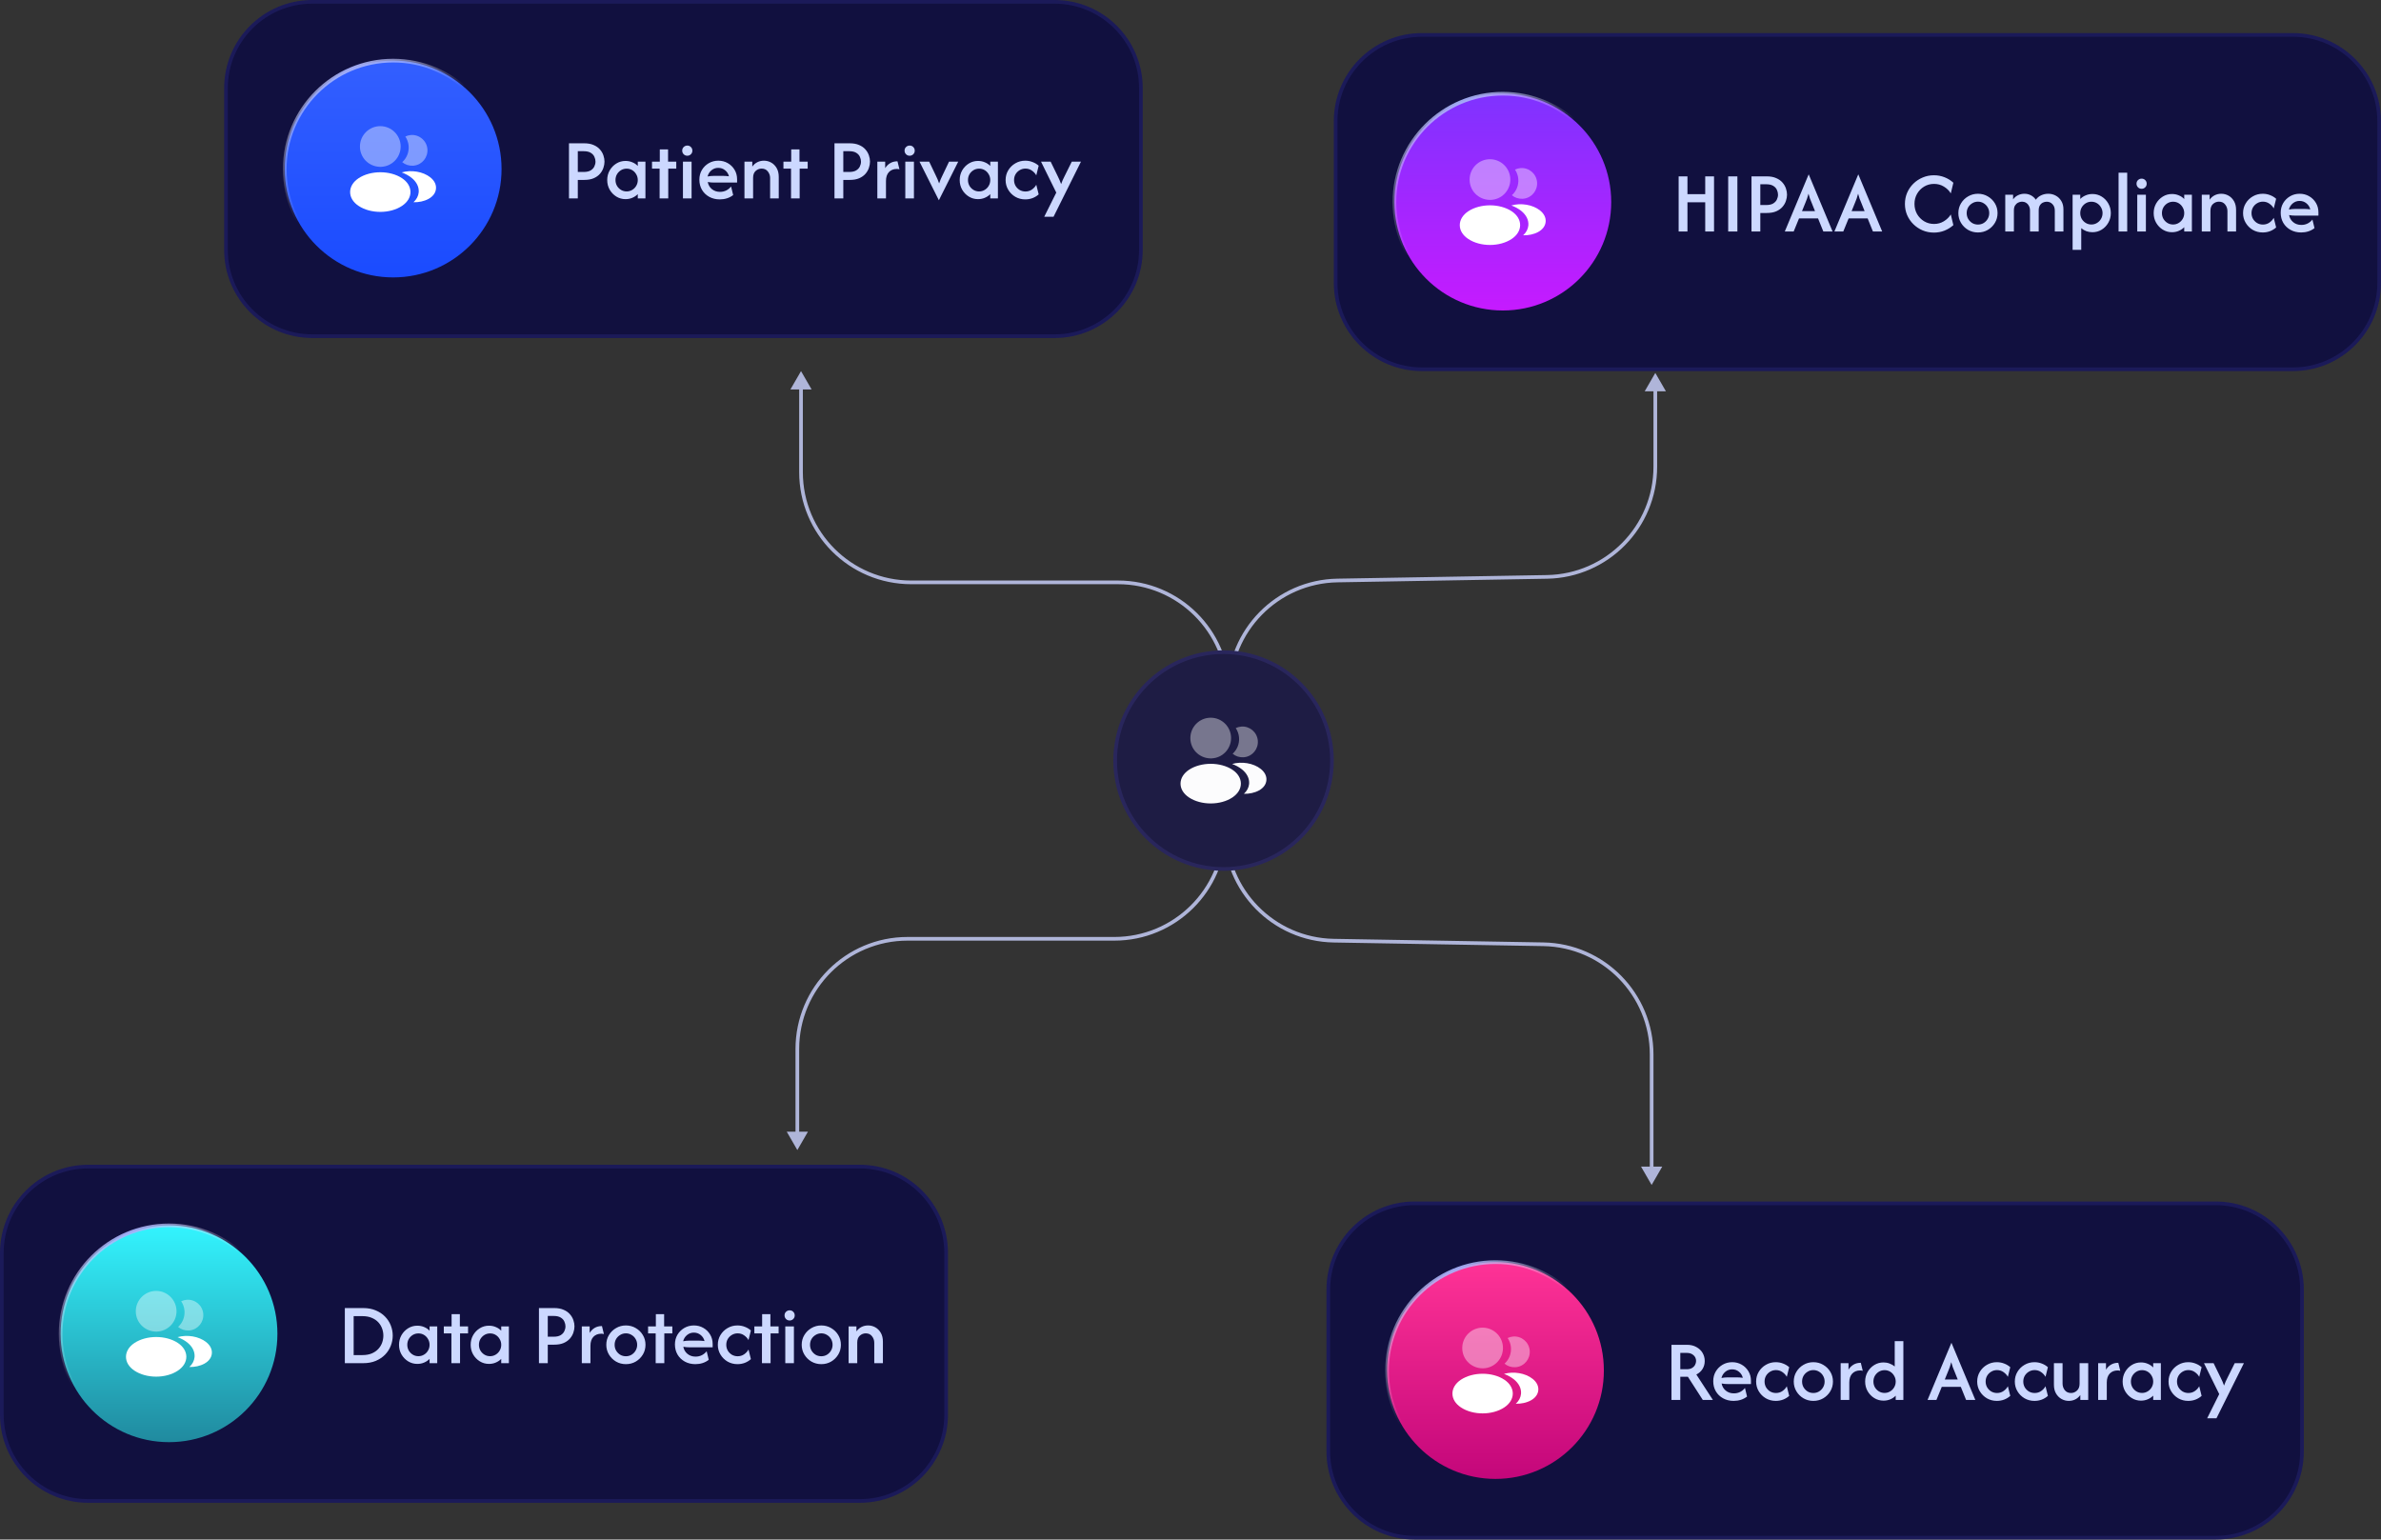 <svg width="648" height="419" viewBox="0 0 648 419" fill="none" xmlns="http://www.w3.org/2000/svg">
<rect x="0" y="0" width="648" height="419" fill="#333333" stroke="none"/>
<path d="M85 0.5H287C299.979 0.5 310.5 11.021 310.5 24V68C310.5 80.979 299.979 91.5 287 91.5H85C72.021 91.5 61.5 80.979 61.5 68V24C61.5 11.021 72.021 0.5 85 0.5Z" fill="#11103F"/>
<path d="M85 0.5H287C299.979 0.5 310.5 11.021 310.5 24V68C310.5 80.979 299.979 91.5 287 91.5H85C72.021 91.5 61.5 80.979 61.5 68V24C61.5 11.021 72.021 0.5 85 0.5Z" stroke="#1B1A59"/>
<path d="M107 16.5C123.292 16.5 136.5 29.708 136.5 46C136.5 62.292 123.292 75.5 107 75.5C90.708 75.5 77.5 62.292 77.5 46C77.5 29.708 90.708 16.5 107 16.5Z" fill="url(#paint0_linear_6005_36208)"/>
<path d="M107 16.5C123.292 16.5 136.5 29.708 136.5 46C136.5 62.292 123.292 75.5 107 75.5C90.708 75.5 77.5 62.292 77.5 46C77.5 29.708 90.708 16.5 107 16.5Z" stroke="url(#paint1_radial_6005_36208)"/>
<path opacity="0.4" d="M103.5 34.333C100.443 34.333 97.959 36.818 97.959 39.875C97.959 42.873 100.303 45.3 103.36 45.405C103.453 45.393 103.547 45.393 103.617 45.405C103.64 45.405 103.652 45.405 103.675 45.405C103.687 45.405 103.687 45.405 103.698 45.405C106.685 45.3 109.03 42.873 109.042 39.875C109.042 36.818 106.557 34.333 103.5 34.333Z" fill="white"/>
<path d="M109.427 48.508C106.172 46.338 100.863 46.338 97.585 48.508C96.103 49.5 95.287 50.842 95.287 52.277C95.287 53.712 96.103 55.042 97.573 56.022C99.207 57.118 101.353 57.667 103.5 57.667C105.647 57.667 107.793 57.118 109.427 56.022C110.897 55.03 111.713 53.7 111.713 52.253C111.702 50.818 110.897 49.488 109.427 48.508Z" fill="white"/>
<path opacity="0.4" d="M116.321 40.563C116.508 42.827 114.898 44.81 112.67 45.078C112.658 45.078 112.658 45.078 112.646 45.078H112.611C112.541 45.078 112.471 45.078 112.413 45.102C111.281 45.16 110.243 44.798 109.461 44.133C110.663 43.06 111.351 41.45 111.211 39.7C111.13 38.755 110.803 37.892 110.313 37.157C110.756 36.935 111.27 36.795 111.795 36.748C114.081 36.55 116.123 38.253 116.321 40.563Z" fill="white"/>
<path d="M118.655 51.355C118.562 52.487 117.838 53.467 116.625 54.132C115.458 54.773 113.988 55.077 112.53 55.042C113.37 54.283 113.86 53.339 113.953 52.335C114.07 50.889 113.382 49.5 112.005 48.392C111.223 47.773 110.313 47.283 109.322 46.922C111.9 46.175 115.143 46.677 117.138 48.287C118.212 49.15 118.76 50.235 118.655 51.355Z" fill="white"/>
<path d="M154.85 54V39H158.983C159.994 39 160.85 39.156 161.55 39.467C162.261 39.767 162.833 40.167 163.267 40.667C163.7 41.156 164.017 41.694 164.217 42.283C164.417 42.861 164.517 43.428 164.517 43.983C164.517 44.539 164.417 45.106 164.217 45.683C164.028 46.261 163.717 46.8 163.283 47.3C162.85 47.8 162.278 48.206 161.567 48.517C160.867 48.817 160.006 48.967 158.983 48.967H157.25V54H154.85ZM157.25 46.8H158.85C159.65 46.8 160.283 46.661 160.75 46.383C161.217 46.094 161.55 45.739 161.75 45.317C161.961 44.883 162.067 44.439 162.067 43.983C162.067 43.55 161.967 43.117 161.767 42.683C161.578 42.239 161.244 41.872 160.767 41.583C160.3 41.294 159.661 41.15 158.85 41.15H157.25V46.8ZM170.241 54.2C169.33 54.2 168.497 53.967 167.741 53.5C166.986 53.033 166.38 52.406 165.924 51.617C165.48 50.828 165.258 49.956 165.258 49C165.258 48.044 165.48 47.172 165.924 46.383C166.38 45.594 166.986 44.967 167.741 44.5C168.497 44.033 169.33 43.8 170.241 43.8C170.908 43.8 171.524 43.922 172.091 44.167C172.669 44.4 173.163 44.733 173.574 45.167V44H175.658V54H173.574V52.833C173.163 53.256 172.669 53.589 172.091 53.833C171.524 54.078 170.908 54.2 170.241 54.2ZM170.541 52.1C171.097 52.1 171.602 51.961 172.058 51.683C172.524 51.406 172.891 51.033 173.158 50.567C173.436 50.1 173.574 49.578 173.574 49C173.574 48.433 173.436 47.917 173.158 47.45C172.891 46.972 172.53 46.594 172.074 46.317C171.619 46.039 171.108 45.9 170.541 45.9C169.986 45.9 169.474 46.039 169.008 46.317C168.552 46.594 168.186 46.967 167.908 47.433C167.641 47.9 167.508 48.422 167.508 49C167.508 49.567 167.641 50.089 167.908 50.567C168.186 51.033 168.552 51.406 169.008 51.683C169.463 51.961 169.974 52.1 170.541 52.1ZM179.517 54V45.9H177.45V44H179.567V40.667H181.817V44H184.05V45.9H181.867V54H179.517ZM185.867 54V44H188.217V54H185.867ZM187.05 42.383C186.661 42.383 186.333 42.25 186.067 41.983C185.8 41.706 185.667 41.378 185.667 41C185.667 40.6 185.8 40.272 186.067 40.017C186.344 39.75 186.672 39.617 187.05 39.617C187.45 39.617 187.778 39.75 188.033 40.017C188.3 40.283 188.433 40.611 188.433 41C188.433 41.389 188.3 41.717 188.033 41.983C187.767 42.25 187.439 42.383 187.05 42.383ZM195.903 54.267C194.825 54.267 193.864 54.033 193.019 53.567C192.175 53.1 191.514 52.461 191.036 51.65C190.569 50.839 190.336 49.922 190.336 48.9C190.336 47.922 190.564 47.044 191.019 46.267C191.486 45.489 192.108 44.872 192.886 44.417C193.675 43.961 194.541 43.733 195.486 43.733C196.441 43.733 197.303 43.956 198.069 44.4C198.847 44.844 199.464 45.45 199.919 46.217C200.375 46.972 200.603 47.833 200.603 48.8V49.683H194.286C194.008 49.683 193.73 49.672 193.453 49.65C193.175 49.617 192.897 49.578 192.619 49.533C192.753 50.3 193.119 50.939 193.719 51.45C194.33 51.961 195.075 52.217 195.953 52.217C196.586 52.217 197.164 52.083 197.686 51.817C198.208 51.539 198.636 51.183 198.969 50.75L199.536 53.083C199.047 53.472 198.491 53.767 197.869 53.967C197.247 54.167 196.591 54.267 195.903 54.267ZM192.569 48.033C193.147 47.922 193.719 47.867 194.286 47.867H196.819C197.097 47.867 197.364 47.878 197.619 47.9C197.886 47.922 198.141 47.95 198.386 47.983C198.219 47.306 197.869 46.756 197.336 46.333C196.814 45.9 196.191 45.683 195.469 45.683C194.769 45.683 194.153 45.906 193.619 46.35C193.086 46.794 192.736 47.356 192.569 48.033ZM202.608 54V44H204.741V45.35C205.108 44.828 205.563 44.428 206.108 44.15C206.663 43.872 207.263 43.733 207.908 43.733C208.619 43.733 209.28 43.906 209.891 44.25C210.502 44.594 210.997 45.094 211.374 45.75C211.752 46.406 211.941 47.2 211.941 48.133V54H209.591V48.45C209.591 47.783 209.386 47.189 208.974 46.667C208.574 46.144 208.008 45.883 207.274 45.883C206.674 45.883 206.136 46.094 205.658 46.517C205.191 46.939 204.958 47.567 204.958 48.4V54H202.608ZM215.282 54V45.9H213.216V44H215.332V40.667H217.582V44H219.816V45.9H217.632V54H215.282ZM227.108 54V39H231.241C232.252 39 233.108 39.156 233.808 39.467C234.519 39.767 235.091 40.167 235.524 40.667C235.958 41.156 236.274 41.694 236.474 42.283C236.674 42.861 236.774 43.428 236.774 43.983C236.774 44.539 236.674 45.106 236.474 45.683C236.286 46.261 235.974 46.8 235.541 47.3C235.108 47.8 234.536 48.206 233.824 48.517C233.124 48.817 232.263 48.967 231.241 48.967H229.508V54H227.108ZM229.508 46.8H231.108C231.908 46.8 232.541 46.661 233.008 46.383C233.474 46.094 233.808 45.739 234.008 45.317C234.219 44.883 234.324 44.439 234.324 43.983C234.324 43.55 234.224 43.117 234.024 42.683C233.836 42.239 233.502 41.872 233.024 41.583C232.558 41.294 231.919 41.15 231.108 41.15H229.508V46.8ZM238.772 54V44H240.905V45.767C241.261 45.189 241.716 44.733 242.272 44.4C242.827 44.067 243.489 43.9 244.255 43.9L244.789 46.083C244.577 46.017 244.339 45.983 244.072 45.983C243.183 45.983 242.466 46.267 241.922 46.833C241.389 47.4 241.122 48.211 241.122 49.267V54H238.772ZM246.382 54V44H248.732V54H246.382ZM247.566 42.383C247.177 42.383 246.849 42.25 246.582 41.983C246.316 41.706 246.182 41.378 246.182 41C246.182 40.6 246.316 40.272 246.582 40.017C246.86 39.75 247.188 39.617 247.566 39.617C247.966 39.617 248.293 39.75 248.549 40.017C248.816 40.283 248.949 40.611 248.949 41C248.949 41.389 248.816 41.717 248.549 41.983C248.282 42.25 247.955 42.383 247.566 42.383ZM255.518 54.5L250.252 44H252.885L254.685 47.767C254.852 48.1 255.007 48.433 255.152 48.767C255.296 49.089 255.44 49.472 255.585 49.917C255.729 49.472 255.874 49.089 256.018 48.767C256.163 48.433 256.318 48.1 256.485 47.767L258.285 44H260.785L255.518 54.5ZM266.171 54.2C265.26 54.2 264.426 53.967 263.671 53.5C262.915 53.033 262.31 52.406 261.854 51.617C261.41 50.828 261.188 49.956 261.188 49C261.188 48.044 261.41 47.172 261.854 46.383C262.31 45.594 262.915 44.967 263.671 44.5C264.426 44.033 265.26 43.8 266.171 43.8C266.838 43.8 267.454 43.922 268.021 44.167C268.599 44.4 269.093 44.733 269.504 45.167V44H271.588V54H269.504V52.833C269.093 53.256 268.599 53.589 268.021 53.833C267.454 54.078 266.838 54.2 266.171 54.2ZM266.471 52.1C267.026 52.1 267.532 51.961 267.987 51.683C268.454 51.406 268.821 51.033 269.088 50.567C269.365 50.1 269.504 49.578 269.504 49C269.504 48.433 269.365 47.917 269.088 47.45C268.821 46.972 268.46 46.594 268.004 46.317C267.549 46.039 267.038 45.9 266.471 45.9C265.915 45.9 265.404 46.039 264.938 46.317C264.482 46.594 264.115 46.967 263.837 47.433C263.571 47.9 263.438 48.422 263.438 49C263.438 49.567 263.571 50.089 263.837 50.567C264.115 51.033 264.482 51.406 264.938 51.683C265.393 51.961 265.904 52.1 266.471 52.1ZM279.03 54.267C278.041 54.267 277.141 54.033 276.33 53.567C275.519 53.089 274.874 52.45 274.396 51.65C273.919 50.85 273.68 49.967 273.68 49C273.68 48.022 273.919 47.139 274.396 46.35C274.874 45.55 275.519 44.917 276.33 44.45C277.141 43.972 278.041 43.733 279.03 43.733C279.73 43.733 280.391 43.856 281.013 44.1C281.646 44.333 282.202 44.667 282.68 45.1L282.03 47.717C281.752 47.217 281.357 46.789 280.846 46.433C280.335 46.067 279.746 45.883 279.08 45.883C278.502 45.883 277.974 46.028 277.496 46.317C277.03 46.594 276.657 46.967 276.38 47.433C276.113 47.9 275.98 48.422 275.98 49C275.98 49.567 276.113 50.089 276.38 50.567C276.657 51.033 277.03 51.411 277.496 51.7C277.974 51.978 278.502 52.117 279.08 52.117C279.746 52.117 280.335 51.939 280.846 51.583C281.357 51.228 281.752 50.794 282.03 50.283L282.68 52.9C282.202 53.333 281.646 53.672 281.013 53.917C280.391 54.15 279.73 54.267 279.03 54.267ZM284.189 59L287.472 52.417L283.322 44H285.939L287.889 48C288.066 48.356 288.227 48.7 288.372 49.033C288.516 49.356 288.655 49.711 288.789 50.1C288.922 49.711 289.061 49.356 289.205 49.033C289.361 48.7 289.527 48.356 289.705 48L291.689 44H294.189L286.722 59H284.189Z" fill="#CCD8FF"/>
<path d="M387 9.5H624C636.979 9.5 647.5 20.021 647.5 33V77C647.5 89.979 636.979 100.5 624 100.5H387C374.021 100.5 363.5 89.979 363.5 77V33C363.5 20.021 374.021 9.5 387 9.5Z" fill="#11103F"/>
<path d="M387 9.5H624C636.979 9.5 647.5 20.021 647.5 33V77C647.5 89.979 636.979 100.5 624 100.5H387C374.021 100.5 363.5 89.979 363.5 77V33C363.5 20.021 374.021 9.5 387 9.5Z" stroke="#1B1A59"/>
<path d="M409 25.5C425.292 25.5 438.5 38.708 438.5 55C438.5 71.292 425.292 84.5 409 84.5C392.708 84.5 379.5 71.292 379.5 55C379.5 38.708 392.708 25.5 409 25.5Z" fill="url(#paint2_linear_6005_36208)"/>
<path d="M409 25.5C425.292 25.5 438.5 38.708 438.5 55C438.5 71.292 425.292 84.5 409 84.5C392.708 84.5 379.5 71.292 379.5 55C379.5 38.708 392.708 25.5 409 25.5Z" stroke="url(#paint3_radial_6005_36208)"/>
<path opacity="0.4" d="M405.5 43.333C402.443 43.333 399.958 45.818 399.958 48.875C399.958 51.873 402.303 54.3 405.36 54.405C405.453 54.393 405.547 54.393 405.617 54.405C405.64 54.405 405.652 54.405 405.675 54.405C405.687 54.405 405.687 54.405 405.698 54.405C408.685 54.3 411.03 51.873 411.042 48.875C411.042 45.818 408.557 43.333 405.5 43.333Z" fill="white"/>
<path d="M411.427 57.508C408.172 55.338 402.863 55.338 399.585 57.508C398.103 58.5 397.287 59.842 397.287 61.277C397.287 62.712 398.103 64.042 399.573 65.022C401.207 66.118 403.353 66.667 405.5 66.667C407.647 66.667 409.793 66.118 411.427 65.022C412.897 64.03 413.713 62.7 413.713 61.253C413.702 59.818 412.897 58.488 411.427 57.508Z" fill="white"/>
<path opacity="0.4" d="M418.321 49.563C418.508 51.827 416.898 53.81 414.67 54.078C414.658 54.078 414.658 54.078 414.646 54.078H414.611C414.541 54.078 414.471 54.078 414.413 54.102C413.281 54.16 412.243 53.798 411.461 53.133C412.663 52.06 413.351 50.45 413.211 48.7C413.13 47.755 412.803 46.892 412.313 46.157C412.756 45.935 413.27 45.795 413.795 45.748C416.081 45.55 418.123 47.253 418.321 49.563Z" fill="white"/>
<path d="M420.655 60.355C420.562 61.487 419.838 62.467 418.625 63.132C417.458 63.773 415.988 64.077 414.53 64.042C415.37 63.283 415.86 62.339 415.953 61.335C416.07 59.889 415.382 58.5 414.005 57.392C413.223 56.773 412.313 56.283 411.322 55.922C413.9 55.175 417.143 55.677 419.138 57.287C420.212 58.15 420.76 59.235 420.655 60.355Z" fill="white"/>
<path d="M456.85 63V48H459.25V52.85H464.083V48H466.483V63H464.083V55.05H459.25V63H456.85ZM470.336 63V48H472.836V63H470.336ZM476.678 63V48H480.811C481.823 48 482.678 48.156 483.378 48.467C484.089 48.767 484.661 49.167 485.095 49.667C485.528 50.156 485.845 50.694 486.045 51.283C486.245 51.861 486.345 52.428 486.345 52.983C486.345 53.539 486.245 54.106 486.045 54.683C485.856 55.261 485.545 55.8 485.111 56.3C484.678 56.8 484.106 57.206 483.395 57.517C482.695 57.817 481.834 57.967 480.811 57.967H479.078V63H476.678ZM479.078 55.8H480.678C481.478 55.8 482.111 55.661 482.578 55.383C483.045 55.094 483.378 54.739 483.578 54.317C483.789 53.883 483.895 53.439 483.895 52.983C483.895 52.55 483.795 52.117 483.595 51.683C483.406 51.239 483.073 50.872 482.595 50.583C482.128 50.294 481.489 50.15 480.678 50.15H479.078V55.8ZM485.742 63L492.226 47.483H492.259L498.742 63H496.226L494.792 59.45H489.609L488.159 63H485.742ZM490.426 57.45H493.959L493.059 55.2C492.892 54.811 492.737 54.428 492.592 54.05C492.459 53.672 492.326 53.228 492.192 52.717C492.059 53.228 491.926 53.672 491.792 54.05C491.659 54.417 491.509 54.8 491.342 55.2L490.426 57.45ZM499.242 63L505.726 47.483H505.759L512.242 63H509.726L508.292 59.45H503.109L501.659 63H499.242ZM503.926 57.45H507.459L506.559 55.2C506.392 54.811 506.237 54.428 506.092 54.05C505.959 53.672 505.826 53.228 505.692 52.717C505.559 53.228 505.426 53.672 505.292 54.05C505.159 54.417 505.009 54.8 504.842 55.2L503.926 57.45ZM526.318 63.3C525.229 63.3 524.207 63.1 523.251 62.7C522.295 62.289 521.457 61.728 520.734 61.017C520.012 60.306 519.445 59.478 519.034 58.533C518.634 57.589 518.434 56.578 518.434 55.5C518.434 54.422 518.634 53.411 519.034 52.467C519.445 51.522 520.012 50.694 520.734 49.983C521.457 49.272 522.295 48.717 523.251 48.317C524.207 47.906 525.229 47.7 526.318 47.7C527.34 47.7 528.301 47.878 529.201 48.233C530.112 48.589 530.918 49.089 531.618 49.733L530.918 52.633C530.462 51.878 529.834 51.261 529.034 50.783C528.245 50.294 527.357 50.05 526.368 50.05C525.368 50.05 524.462 50.294 523.651 50.783C522.851 51.272 522.212 51.928 521.734 52.75C521.268 53.572 521.034 54.489 521.034 55.5C521.034 56.5 521.268 57.417 521.734 58.25C522.212 59.072 522.851 59.728 523.651 60.217C524.462 60.706 525.368 60.95 526.368 60.95C527.357 60.95 528.245 60.706 529.034 60.217C529.834 59.728 530.462 59.111 530.918 58.367L531.618 61.267C530.918 61.9 530.112 62.4 529.201 62.767C528.301 63.122 527.34 63.3 526.318 63.3ZM538.31 63.267C537.332 63.267 536.438 63.033 535.627 62.567C534.815 62.089 534.171 61.45 533.693 60.65C533.215 59.85 532.977 58.967 532.977 58C532.977 57.022 533.215 56.139 533.693 55.35C534.171 54.55 534.815 53.917 535.627 53.45C536.438 52.972 537.332 52.733 538.31 52.733C539.299 52.733 540.193 52.972 540.993 53.45C541.804 53.917 542.449 54.55 542.927 55.35C543.404 56.139 543.643 57.022 543.643 58C543.643 58.967 543.404 59.85 542.927 60.65C542.449 61.45 541.804 62.089 540.993 62.567C540.193 63.033 539.299 63.267 538.31 63.267ZM538.31 61.117C538.877 61.117 539.393 60.978 539.86 60.7C540.327 60.411 540.693 60.033 540.96 59.567C541.238 59.1 541.377 58.578 541.377 58C541.377 57.422 541.238 56.9 540.96 56.433C540.693 55.967 540.327 55.594 539.86 55.317C539.393 55.028 538.877 54.883 538.31 54.883C537.743 54.883 537.227 55.028 536.76 55.317C536.293 55.594 535.921 55.967 535.643 56.433C535.377 56.9 535.243 57.422 535.243 58C535.243 58.578 535.377 59.1 535.643 59.567C535.921 60.033 536.288 60.411 536.743 60.7C537.21 60.978 537.732 61.117 538.31 61.117ZM545.741 63V53H547.874V54.267C548.241 53.756 548.696 53.372 549.241 53.117C549.785 52.861 550.357 52.733 550.957 52.733C551.591 52.733 552.174 52.872 552.707 53.15C553.252 53.428 553.702 53.828 554.057 54.35C554.446 53.817 554.935 53.417 555.524 53.15C556.124 52.872 556.768 52.733 557.457 52.733C558.191 52.733 558.868 52.906 559.491 53.25C560.113 53.583 560.613 54.067 560.991 54.7C561.38 55.333 561.574 56.094 561.574 56.983V63H559.224V57.3C559.224 56.578 559.013 56 558.591 55.567C558.18 55.122 557.657 54.9 557.024 54.9C556.657 54.9 556.302 54.983 555.957 55.15C555.624 55.317 555.352 55.578 555.141 55.933C554.941 56.278 554.841 56.722 554.841 57.267V63H552.474V57.3C552.474 56.811 552.374 56.389 552.174 56.033C551.985 55.667 551.724 55.383 551.391 55.183C551.057 54.983 550.691 54.883 550.291 54.883C549.935 54.883 549.585 54.972 549.241 55.15C548.907 55.317 548.63 55.572 548.407 55.917C548.196 56.261 548.091 56.711 548.091 57.267V63H545.741ZM564.069 68V53H566.152V54.15C566.574 53.728 567.069 53.4 567.635 53.167C568.202 52.922 568.813 52.8 569.469 52.8C570.391 52.8 571.23 53.033 571.985 53.5C572.741 53.967 573.341 54.594 573.785 55.383C574.241 56.172 574.469 57.044 574.469 58C574.469 58.956 574.241 59.828 573.785 60.617C573.341 61.406 572.741 62.033 571.985 62.5C571.23 62.967 570.391 63.2 569.469 63.2C568.88 63.2 568.324 63.106 567.802 62.917C567.291 62.717 566.83 62.444 566.419 62.1V68H564.069ZM569.185 61.1C569.741 61.1 570.247 60.961 570.702 60.683C571.169 60.406 571.535 60.033 571.802 59.567C572.08 59.1 572.219 58.578 572.219 58C572.219 57.433 572.08 56.917 571.802 56.45C571.535 55.972 571.174 55.594 570.719 55.317C570.263 55.039 569.752 54.9 569.185 54.9C568.63 54.9 568.119 55.039 567.652 55.317C567.197 55.594 566.83 55.967 566.552 56.433C566.285 56.9 566.152 57.422 566.152 58C566.152 58.567 566.285 59.089 566.552 59.567C566.83 60.033 567.197 60.406 567.652 60.683C568.108 60.961 568.619 61.1 569.185 61.1ZM576.578 63V47H578.928V63H576.578ZM581.664 63V53H584.014V63H581.664ZM582.847 51.383C582.458 51.383 582.13 51.25 581.864 50.983C581.597 50.706 581.464 50.378 581.464 50C581.464 49.6 581.597 49.272 581.864 49.017C582.141 48.75 582.469 48.617 582.847 48.617C583.247 48.617 583.575 48.75 583.83 49.017C584.097 49.283 584.23 49.611 584.23 50C584.23 50.389 584.097 50.717 583.83 50.983C583.564 51.25 583.236 51.383 582.847 51.383ZM591.116 63.2C590.205 63.2 589.372 62.967 588.616 62.5C587.861 62.033 587.255 61.406 586.799 60.617C586.355 59.828 586.133 58.956 586.133 58C586.133 57.044 586.355 56.172 586.799 55.383C587.255 54.594 587.861 53.967 588.616 53.5C589.372 53.033 590.205 52.8 591.116 52.8C591.783 52.8 592.399 52.922 592.966 53.167C593.544 53.4 594.038 53.733 594.449 54.167V53H596.533V63H594.449V61.833C594.038 62.256 593.544 62.589 592.966 62.833C592.399 63.078 591.783 63.2 591.116 63.2ZM591.416 61.1C591.972 61.1 592.477 60.961 592.933 60.683C593.399 60.406 593.766 60.033 594.033 59.567C594.311 59.1 594.449 58.578 594.449 58C594.449 57.433 594.311 56.917 594.033 56.45C593.766 55.972 593.405 55.594 592.949 55.317C592.494 55.039 591.983 54.9 591.416 54.9C590.861 54.9 590.349 55.039 589.883 55.317C589.427 55.594 589.061 55.967 588.783 56.433C588.516 56.9 588.383 57.422 588.383 58C588.383 58.567 588.516 59.089 588.783 59.567C589.061 60.033 589.427 60.406 589.883 60.683C590.338 60.961 590.849 61.1 591.416 61.1ZM599.225 63V53H601.358V54.35C601.725 53.828 602.181 53.428 602.725 53.15C603.281 52.872 603.881 52.733 604.525 52.733C605.236 52.733 605.897 52.906 606.508 53.25C607.119 53.594 607.614 54.094 607.992 54.75C608.369 55.406 608.558 56.2 608.558 57.133V63H606.208V57.45C606.208 56.783 606.003 56.189 605.592 55.667C605.192 55.144 604.625 54.883 603.892 54.883C603.292 54.883 602.753 55.094 602.275 55.517C601.808 55.939 601.575 56.567 601.575 57.4V63H599.225ZM615.811 63.267C614.822 63.267 613.922 63.033 613.111 62.567C612.3 62.089 611.655 61.45 611.178 60.65C610.7 59.85 610.461 58.967 610.461 58C610.461 57.022 610.7 56.139 611.178 55.35C611.655 54.55 612.3 53.917 613.111 53.45C613.922 52.972 614.822 52.733 615.811 52.733C616.511 52.733 617.172 52.856 617.794 53.1C618.428 53.333 618.983 53.667 619.461 54.1L618.811 56.717C618.533 56.217 618.139 55.789 617.628 55.433C617.116 55.067 616.528 54.883 615.861 54.883C615.283 54.883 614.755 55.028 614.278 55.317C613.811 55.594 613.439 55.967 613.161 56.433C612.894 56.9 612.761 57.422 612.761 58C612.761 58.567 612.894 59.089 613.161 59.567C613.439 60.033 613.811 60.411 614.278 60.7C614.755 60.978 615.283 61.117 615.861 61.117C616.528 61.117 617.116 60.939 617.628 60.583C618.139 60.228 618.533 59.794 618.811 59.283L619.461 61.9C618.983 62.333 618.428 62.672 617.794 62.917C617.172 63.15 616.511 63.267 615.811 63.267ZM626.27 63.267C625.192 63.267 624.231 63.033 623.386 62.567C622.542 62.1 621.881 61.461 621.403 60.65C620.936 59.839 620.703 58.922 620.703 57.9C620.703 56.922 620.931 56.044 621.386 55.267C621.853 54.489 622.475 53.872 623.253 53.417C624.042 52.961 624.909 52.733 625.853 52.733C626.809 52.733 627.67 52.956 628.436 53.4C629.214 53.844 629.831 54.45 630.286 55.217C630.742 55.972 630.97 56.833 630.97 57.8V58.683H624.653C624.375 58.683 624.098 58.672 623.82 58.65C623.542 58.617 623.264 58.578 622.986 58.533C623.12 59.3 623.486 59.939 624.086 60.45C624.698 60.961 625.442 61.217 626.32 61.217C626.953 61.217 627.531 61.083 628.053 60.817C628.575 60.539 629.003 60.183 629.336 59.75L629.903 62.083C629.414 62.472 628.859 62.767 628.236 62.967C627.614 63.167 626.959 63.267 626.27 63.267ZM622.936 57.033C623.514 56.922 624.086 56.867 624.653 56.867H627.186C627.464 56.867 627.731 56.878 627.986 56.9C628.253 56.922 628.509 56.95 628.753 56.983C628.586 56.306 628.236 55.756 627.703 55.333C627.181 54.9 626.559 54.683 625.836 54.683C625.136 54.683 624.52 54.906 623.986 55.35C623.453 55.794 623.103 56.356 622.936 57.033Z" fill="#CCD8FF"/>
<path d="M218 101L220.887 106H215.113L218 101ZM334.5 206H335L334 206.007L334.5 206ZM450.5 101.5L453.387 106.5H447.613L450.5 101.5ZM363.984 157.989L363.975 157.489L363.984 157.989ZM334.265 188.103L333.765 188.109L334.265 188.103ZM218 105.5H218.5V128.496H218H217.5V105.5H218ZM248 158.496V157.996H304.268V158.496V158.996H248V158.496ZM334.265 188.103L334.765 188.096L335 205.993L334.5 206L334 206.007L333.765 188.109L334.265 188.103ZM334.5 206H334V187.984H334.5H335V206H334.5ZM363.984 157.989L363.975 157.489L421.008 156.507L421.016 157.007L421.025 157.507L363.992 158.489L363.984 157.989ZM450.5 127.012H450V106H450.5H451V127.012H450.5ZM421.016 157.007L421.008 156.507C437.1 156.231 450 143.106 450 127.012H450.5H451C451 143.652 437.662 157.221 421.025 157.507L421.016 157.007ZM334.5 187.984H334C334 171.344 347.338 157.775 363.975 157.489L363.984 157.989L363.992 158.489C347.9 158.766 335 171.89 335 187.984H334.5ZM304.268 158.496V157.996C320.956 157.996 334.546 171.409 334.765 188.096L334.265 188.103L333.765 188.109C333.553 171.969 320.409 158.996 304.268 158.996V158.496ZM218 128.496H218.5C218.5 144.788 231.708 157.996 248 157.996V158.496V158.996C231.155 158.996 217.5 145.341 217.5 128.496H218Z" fill="#AFB5D9"/>
<path d="M217 313L219.887 308H214.113L217 313ZM333.5 208H334L333 207.993L333.5 208ZM449.5 322.5L452.387 317.5H446.613L449.5 322.5ZM362.984 256.011L362.975 256.511L362.984 256.011ZM333.265 225.897L332.765 225.891L333.265 225.897ZM217 308.5H217.5V285.504H217H216.5V308.5H217ZM247 255.504V256.004H303.268V255.504V255.004H247V255.504ZM333.265 225.897L333.765 225.904L334 208.007L333.5 208L333 207.993L332.765 225.891L333.265 225.897ZM333.5 208H333V226.016H333.5H334V208H333.5ZM362.984 256.011L362.975 256.511L420.008 257.493L420.016 256.993L420.025 256.493L362.992 255.511L362.984 256.011ZM449.5 286.988H449V318H449.5H450V286.988H449.5ZM420.016 256.993L420.008 257.493C436.1 257.769 449 270.894 449 286.988H449.5H450C450 270.348 436.662 256.779 420.025 256.493L420.016 256.993ZM333.5 226.016H333C333 242.656 346.338 256.225 362.975 256.511L362.984 256.011L362.992 255.511C346.9 255.234 334 242.11 334 226.016H333.5ZM303.268 255.504V256.004C319.956 256.004 333.546 242.591 333.765 225.904L333.265 225.897L332.765 225.891C332.553 242.031 319.409 255.004 303.268 255.004V255.504ZM217 285.504H217.5C217.5 269.212 230.708 256.004 247 256.004V255.504V255.004C230.155 255.004 216.5 268.659 216.5 285.504H217Z" fill="#AFB5D9"/>
<path d="M333 177.5C349.292 177.5 362.5 190.708 362.5 207C362.5 223.292 349.292 236.5 333 236.5C316.708 236.5 303.5 223.292 303.5 207C303.5 190.708 316.708 177.5 333 177.5Z" fill="#1E1C44"/>
<path d="M333 177.5C349.292 177.5 362.5 190.708 362.5 207C362.5 223.292 349.292 236.5 333 236.5C316.708 236.5 303.5 223.292 303.5 207C303.5 190.708 316.708 177.5 333 177.5Z" stroke="#29265C"/>
<path opacity="0.4" d="M329.5 195.333C326.443 195.333 323.958 197.818 323.958 200.875C323.958 203.873 326.303 206.3 329.36 206.405C329.453 206.393 329.547 206.393 329.617 206.405C329.64 206.405 329.652 206.405 329.675 206.405C329.687 206.405 329.687 206.405 329.698 206.405C332.685 206.3 335.03 203.873 335.042 200.875C335.042 197.818 332.557 195.333 329.5 195.333Z" fill="#FCFCFD"/>
<path d="M335.427 209.508C332.172 207.338 326.863 207.338 323.585 209.508C322.103 210.5 321.287 211.842 321.287 213.277C321.287 214.712 322.103 216.042 323.573 217.022C325.207 218.118 327.353 218.667 329.5 218.667C331.647 218.667 333.793 218.118 335.427 217.022C336.897 216.03 337.713 214.7 337.713 213.253C337.702 211.818 336.897 210.488 335.427 209.508Z" fill="#FCFCFD"/>
<path opacity="0.4" d="M342.321 201.563C342.508 203.826 340.898 205.81 338.67 206.078C338.658 206.078 338.658 206.078 338.646 206.078H338.611C338.541 206.078 338.471 206.078 338.413 206.101C337.281 206.16 336.243 205.798 335.461 205.133C336.663 204.06 337.351 202.45 337.211 200.7C337.13 199.755 336.803 198.891 336.313 198.156C336.756 197.935 337.27 197.795 337.795 197.748C340.081 197.55 342.123 199.253 342.321 201.563Z" fill="#FCFCFD"/>
<path d="M344.655 212.355C344.562 213.487 343.838 214.467 342.625 215.132C341.458 215.773 339.988 216.077 338.53 216.042C339.37 215.283 339.86 214.338 339.953 213.335C340.07 211.888 339.382 210.5 338.005 209.392C337.223 208.773 336.313 208.283 335.322 207.922C337.9 207.175 341.143 207.677 343.138 209.287C344.212 210.15 344.76 211.235 344.655 212.355Z" fill="#FCFCFD"/>
<path d="M24 317.5H234C246.979 317.5 257.5 328.021 257.5 341V385C257.5 397.979 246.979 408.5 234 408.5H24C11.021 408.5 0.5 397.979 0.5 385V341C0.5 328.021 11.021 317.5 24 317.5Z" fill="#11103F"/>
<path d="M24 317.5H234C246.979 317.5 257.5 328.021 257.5 341V385C257.5 397.979 246.979 408.5 234 408.5H24C11.021 408.5 0.5 397.979 0.5 385V341C0.5 328.021 11.021 317.5 24 317.5Z" stroke="#1B1A59"/>
<path d="M46 333.5C62.292 333.5 75.5 346.708 75.5 363C75.5 379.292 62.292 392.5 46 392.5C29.708 392.5 16.5 379.292 16.5 363C16.5 346.708 29.708 333.5 46 333.5Z" fill="url(#paint4_linear_6005_36208)"/>
<path d="M46 333.5C62.292 333.5 75.5 346.708 75.5 363C75.5 379.292 62.292 392.5 46 392.5C29.708 392.5 16.5 379.292 16.5 363C16.5 346.708 29.708 333.5 46 333.5Z" stroke="url(#paint5_radial_6005_36208)"/>
<path opacity="0.4" d="M42.5 351.333C39.444 351.333 36.959 353.818 36.959 356.875C36.959 359.873 39.303 362.3 42.36 362.405C42.453 362.393 42.547 362.393 42.617 362.405C42.64 362.405 42.652 362.405 42.675 362.405C42.687 362.405 42.687 362.405 42.699 362.405C45.685 362.3 48.03 359.873 48.042 356.875C48.042 353.818 45.557 351.333 42.5 351.333Z" fill="white"/>
<path d="M48.427 365.508C45.172 363.338 39.863 363.338 36.585 365.508C35.103 366.5 34.287 367.842 34.287 369.277C34.287 370.712 35.103 372.042 36.573 373.022C38.207 374.118 40.353 374.667 42.5 374.667C44.647 374.667 46.793 374.118 48.427 373.022C49.897 372.03 50.713 370.7 50.713 369.253C50.702 367.818 49.897 366.488 48.427 365.508Z" fill="white"/>
<path opacity="0.4" d="M55.321 357.563C55.508 359.826 53.898 361.81 51.67 362.078C51.658 362.078 51.658 362.078 51.646 362.078H51.611C51.541 362.078 51.471 362.078 51.413 362.101C50.281 362.16 49.243 361.798 48.461 361.133C49.663 360.06 50.351 358.45 50.211 356.7C50.13 355.755 49.803 354.891 49.313 354.156C49.756 353.935 50.27 353.795 50.795 353.748C53.081 353.55 55.123 355.253 55.321 357.563Z" fill="white"/>
<path d="M57.655 368.355C57.562 369.487 56.838 370.467 55.625 371.132C54.458 371.773 52.988 372.077 51.53 372.042C52.37 371.283 52.86 370.338 52.953 369.335C53.07 367.888 52.382 366.5 51.005 365.392C50.223 364.773 49.313 364.283 48.322 363.922C50.9 363.175 54.143 363.677 56.138 365.287C57.212 366.15 57.76 367.235 57.655 368.355Z" fill="white"/>
<path d="M93.85 371V356H98.85C100.128 356 101.261 356.211 102.25 356.633C103.25 357.044 104.094 357.606 104.783 358.317C105.472 359.017 105.994 359.817 106.35 360.717C106.706 361.617 106.883 362.544 106.883 363.5C106.883 364.456 106.706 365.383 106.35 366.283C105.994 367.183 105.472 367.989 104.783 368.7C104.094 369.4 103.25 369.961 102.25 370.383C101.261 370.794 100.128 371 98.85 371H93.85ZM96.25 368.8H98.617C99.617 368.8 100.472 368.65 101.183 368.35C101.906 368.039 102.5 367.628 102.967 367.117C103.433 366.606 103.778 366.039 104 365.417C104.222 364.783 104.333 364.144 104.333 363.5C104.333 362.856 104.222 362.222 104 361.6C103.778 360.967 103.433 360.394 102.967 359.883C102.5 359.372 101.906 358.967 101.183 358.667C100.472 358.356 99.617 358.2 98.617 358.2H96.25V368.8ZM113.577 371.2C112.666 371.2 111.833 370.967 111.077 370.5C110.322 370.033 109.716 369.406 109.26 368.617C108.816 367.828 108.594 366.956 108.594 366C108.594 365.044 108.816 364.172 109.26 363.383C109.716 362.594 110.322 361.967 111.077 361.5C111.833 361.033 112.666 360.8 113.577 360.8C114.244 360.8 114.86 360.922 115.427 361.167C116.005 361.4 116.499 361.733 116.91 362.167V361H118.994V371H116.91V369.833C116.499 370.256 116.005 370.589 115.427 370.833C114.86 371.078 114.244 371.2 113.577 371.2ZM113.877 369.1C114.433 369.1 114.938 368.961 115.394 368.683C115.86 368.406 116.227 368.033 116.494 367.567C116.772 367.1 116.91 366.578 116.91 366C116.91 365.433 116.772 364.917 116.494 364.45C116.227 363.972 115.866 363.594 115.41 363.317C114.955 363.039 114.444 362.9 113.877 362.9C113.322 362.9 112.81 363.039 112.344 363.317C111.888 363.594 111.522 363.967 111.244 364.433C110.977 364.9 110.844 365.422 110.844 366C110.844 366.567 110.977 367.089 111.244 367.567C111.522 368.033 111.888 368.406 112.344 368.683C112.799 368.961 113.31 369.1 113.877 369.1ZM122.853 371V362.9H120.786V361H122.903V357.667H125.153V361H127.386V362.9H125.203V371H122.853ZM133.077 371.2C132.166 371.2 131.333 370.967 130.577 370.5C129.822 370.033 129.216 369.406 128.76 368.617C128.316 367.828 128.094 366.956 128.094 366C128.094 365.044 128.316 364.172 128.76 363.383C129.216 362.594 129.822 361.967 130.577 361.5C131.333 361.033 132.166 360.8 133.077 360.8C133.744 360.8 134.36 360.922 134.927 361.167C135.505 361.4 135.999 361.733 136.41 362.167V361H138.494V371H136.41V369.833C135.999 370.256 135.505 370.589 134.927 370.833C134.36 371.078 133.744 371.2 133.077 371.2ZM133.377 369.1C133.933 369.1 134.438 368.961 134.894 368.683C135.36 368.406 135.727 368.033 135.994 367.567C136.272 367.1 136.41 366.578 136.41 366C136.41 365.433 136.272 364.917 135.994 364.45C135.727 363.972 135.366 363.594 134.91 363.317C134.455 363.039 133.944 362.9 133.377 362.9C132.822 362.9 132.31 363.039 131.844 363.317C131.388 363.594 131.022 363.967 130.744 364.433C130.477 364.9 130.344 365.422 130.344 366C130.344 366.567 130.477 367.089 130.744 367.567C131.022 368.033 131.388 368.406 131.844 368.683C132.299 368.961 132.81 369.1 133.377 369.1ZM146.678 371V356H150.811C151.823 356 152.678 356.156 153.378 356.467C154.089 356.767 154.661 357.167 155.095 357.667C155.528 358.156 155.845 358.694 156.045 359.283C156.245 359.861 156.345 360.428 156.345 360.983C156.345 361.539 156.245 362.106 156.045 362.683C155.856 363.261 155.545 363.8 155.111 364.3C154.678 364.8 154.106 365.206 153.395 365.517C152.695 365.817 151.834 365.967 150.811 365.967H149.078V371H146.678ZM149.078 363.8H150.678C151.478 363.8 152.111 363.661 152.578 363.383C153.045 363.094 153.378 362.739 153.578 362.317C153.789 361.883 153.895 361.439 153.895 360.983C153.895 360.55 153.795 360.117 153.595 359.683C153.406 359.239 153.073 358.872 152.595 358.583C152.128 358.294 151.489 358.15 150.678 358.15H149.078V363.8ZM158.342 371V361H160.476V362.767C160.831 362.189 161.287 361.733 161.842 361.4C162.398 361.067 163.059 360.9 163.826 360.9L164.359 363.083C164.148 363.017 163.909 362.983 163.642 362.983C162.753 362.983 162.037 363.267 161.492 363.833C160.959 364.4 160.692 365.211 160.692 366.267V371H158.342ZM170.341 371.267C169.363 371.267 168.469 371.033 167.658 370.567C166.847 370.089 166.202 369.45 165.724 368.65C165.247 367.85 165.008 366.967 165.008 366C165.008 365.022 165.247 364.139 165.724 363.35C166.202 362.55 166.847 361.917 167.658 361.45C168.469 360.972 169.363 360.733 170.341 360.733C171.33 360.733 172.224 360.972 173.024 361.45C173.836 361.917 174.48 362.55 174.958 363.35C175.436 364.139 175.674 365.022 175.674 366C175.674 366.967 175.436 367.85 174.958 368.65C174.48 369.45 173.836 370.089 173.024 370.567C172.224 371.033 171.33 371.267 170.341 371.267ZM170.341 369.117C170.908 369.117 171.424 368.978 171.891 368.7C172.358 368.411 172.724 368.033 172.991 367.567C173.269 367.1 173.408 366.578 173.408 366C173.408 365.422 173.269 364.9 172.991 364.433C172.724 363.967 172.358 363.594 171.891 363.317C171.424 363.028 170.908 362.883 170.341 362.883C169.774 362.883 169.258 363.028 168.791 363.317C168.324 363.594 167.952 363.967 167.674 364.433C167.408 364.9 167.274 365.422 167.274 366C167.274 366.578 167.408 367.1 167.674 367.567C167.952 368.033 168.319 368.411 168.774 368.7C169.241 368.978 169.763 369.117 170.341 369.117ZM178.446 371V362.9H176.38V361H178.496V357.667H180.746V361H182.98V362.9H180.796V371H178.446ZM189.254 371.267C188.176 371.267 187.215 371.033 186.371 370.567C185.526 370.1 184.865 369.461 184.388 368.65C183.921 367.839 183.688 366.922 183.688 365.9C183.688 364.922 183.915 364.044 184.371 363.267C184.838 362.489 185.46 361.872 186.238 361.417C187.026 360.961 187.893 360.733 188.838 360.733C189.793 360.733 190.654 360.956 191.421 361.4C192.199 361.844 192.815 362.45 193.271 363.217C193.726 363.972 193.954 364.833 193.954 365.8V366.683H187.638C187.36 366.683 187.082 366.672 186.804 366.65C186.526 366.617 186.249 366.578 185.971 366.533C186.104 367.3 186.471 367.939 187.071 368.45C187.682 368.961 188.426 369.217 189.304 369.217C189.938 369.217 190.515 369.083 191.038 368.817C191.56 368.539 191.987 368.183 192.321 367.75L192.888 370.083C192.399 370.472 191.843 370.767 191.221 370.967C190.599 371.167 189.943 371.267 189.254 371.267ZM185.921 365.033C186.499 364.922 187.071 364.867 187.638 364.867H190.171C190.449 364.867 190.715 364.878 190.971 364.9C191.238 364.922 191.493 364.95 191.738 364.983C191.571 364.306 191.221 363.756 190.688 363.333C190.165 362.9 189.543 362.683 188.821 362.683C188.121 362.683 187.504 362.906 186.971 363.35C186.438 363.794 186.088 364.356 185.921 365.033ZM200.709 371.267C199.72 371.267 198.82 371.033 198.009 370.567C197.198 370.089 196.554 369.45 196.076 368.65C195.598 367.85 195.359 366.967 195.359 366C195.359 365.022 195.598 364.139 196.076 363.35C196.554 362.55 197.198 361.917 198.009 361.45C198.82 360.972 199.72 360.733 200.709 360.733C201.409 360.733 202.07 360.856 202.693 361.1C203.326 361.333 203.882 361.667 204.359 362.1L203.709 364.717C203.432 364.217 203.037 363.789 202.526 363.433C202.015 363.067 201.426 362.883 200.759 362.883C200.182 362.883 199.654 363.028 199.176 363.317C198.709 363.594 198.337 363.967 198.059 364.433C197.793 364.9 197.659 365.422 197.659 366C197.659 366.567 197.793 367.089 198.059 367.567C198.337 368.033 198.709 368.411 199.176 368.7C199.654 368.978 200.182 369.117 200.759 369.117C201.426 369.117 202.015 368.939 202.526 368.583C203.037 368.228 203.432 367.794 203.709 367.283L204.359 369.9C203.882 370.333 203.326 370.672 202.693 370.917C202.07 371.15 201.409 371.267 200.709 371.267ZM207.368 371V362.9H205.302V361H207.418V357.667H209.668V361H211.902V362.9H209.718V371H207.368ZM213.718 371V361H216.068V371H213.718ZM214.902 359.383C214.513 359.383 214.185 359.25 213.918 358.983C213.652 358.706 213.518 358.378 213.518 358C213.518 357.6 213.652 357.272 213.918 357.017C214.196 356.75 214.524 356.617 214.902 356.617C215.302 356.617 215.629 356.75 215.885 357.017C216.152 357.283 216.285 357.611 216.285 358C216.285 358.389 216.152 358.717 215.885 358.983C215.618 359.25 215.29 359.383 214.902 359.383ZM223.521 371.267C222.543 371.267 221.649 371.033 220.837 370.567C220.026 370.089 219.382 369.45 218.904 368.65C218.426 367.85 218.188 366.967 218.188 366C218.188 365.022 218.426 364.139 218.904 363.35C219.382 362.55 220.026 361.917 220.837 361.45C221.649 360.972 222.543 360.733 223.521 360.733C224.51 360.733 225.404 360.972 226.204 361.45C227.015 361.917 227.66 362.55 228.138 363.35C228.615 364.139 228.854 365.022 228.854 366C228.854 366.967 228.615 367.85 228.138 368.65C227.66 369.45 227.015 370.089 226.204 370.567C225.404 371.033 224.51 371.267 223.521 371.267ZM223.521 369.117C224.088 369.117 224.604 368.978 225.071 368.7C225.538 368.411 225.904 368.033 226.171 367.567C226.449 367.1 226.588 366.578 226.588 366C226.588 365.422 226.449 364.9 226.171 364.433C225.904 363.967 225.538 363.594 225.071 363.317C224.604 363.028 224.088 362.883 223.521 362.883C222.954 362.883 222.438 363.028 221.971 363.317C221.504 363.594 221.132 363.967 220.854 364.433C220.588 364.9 220.454 365.422 220.454 366C220.454 366.578 220.588 367.1 220.854 367.567C221.132 368.033 221.499 368.411 221.954 368.7C222.421 368.978 222.943 369.117 223.521 369.117ZM230.952 371V361H233.085V362.35C233.452 361.828 233.907 361.428 234.452 361.15C235.007 360.872 235.607 360.733 236.252 360.733C236.963 360.733 237.624 360.906 238.235 361.25C238.846 361.594 239.34 362.094 239.718 362.75C240.096 363.406 240.285 364.2 240.285 365.133V371H237.935V365.45C237.935 364.783 237.729 364.189 237.318 363.667C236.918 363.144 236.352 362.883 235.618 362.883C235.018 362.883 234.479 363.094 234.002 363.517C233.535 363.939 233.302 364.567 233.302 365.4V371H230.952Z" fill="#CCD8FF"/>
<path d="M385 327.5H603C615.979 327.5 626.5 338.021 626.5 351V395C626.5 407.979 615.979 418.5 603 418.5H385C372.021 418.5 361.5 407.979 361.5 395V351C361.5 338.021 372.021 327.5 385 327.5Z" fill="#11103F"/>
<path d="M385 327.5H603C615.979 327.5 626.5 338.021 626.5 351V395C626.5 407.979 615.979 418.5 603 418.5H385C372.021 418.5 361.5 407.979 361.5 395V351C361.5 338.021 372.021 327.5 385 327.5Z" stroke="#1B1A59"/>
<path d="M407 343.5C423.292 343.5 436.5 356.708 436.5 373C436.5 389.292 423.292 402.5 407 402.5C390.708 402.5 377.5 389.292 377.5 373C377.5 356.708 390.708 343.5 407 343.5Z" fill="url(#paint6_linear_6005_36208)"/>
<path d="M407 343.5C423.292 343.5 436.5 356.708 436.5 373C436.5 389.292 423.292 402.5 407 402.5C390.708 402.5 377.5 389.292 377.5 373C377.5 356.708 390.708 343.5 407 343.5Z" stroke="url(#paint7_radial_6005_36208)"/>
<path opacity="0.4" d="M403.5 361.333C400.443 361.333 397.958 363.818 397.958 366.875C397.958 369.873 400.303 372.3 403.36 372.405C403.453 372.393 403.547 372.393 403.617 372.405C403.64 372.405 403.652 372.405 403.675 372.405C403.687 372.405 403.687 372.405 403.698 372.405C406.685 372.3 409.03 369.873 409.042 366.875C409.042 363.818 406.557 361.333 403.5 361.333Z" fill="white"/>
<path d="M409.427 375.508C406.172 373.338 400.863 373.338 397.585 375.508C396.103 376.5 395.287 377.842 395.287 379.277C395.287 380.712 396.103 382.042 397.573 383.022C399.207 384.118 401.353 384.667 403.5 384.667C405.647 384.667 407.793 384.118 409.427 383.022C410.897 382.03 411.713 380.7 411.713 379.253C411.702 377.818 410.897 376.488 409.427 375.508Z" fill="white"/>
<path opacity="0.4" d="M416.321 367.563C416.508 369.826 414.898 371.81 412.67 372.078C412.658 372.078 412.658 372.078 412.646 372.078H412.611C412.541 372.078 412.471 372.078 412.413 372.101C411.281 372.16 410.243 371.798 409.461 371.133C410.663 370.06 411.351 368.45 411.211 366.7C411.13 365.755 410.803 364.891 410.313 364.156C410.756 363.935 411.27 363.795 411.795 363.748C414.081 363.55 416.123 365.253 416.321 367.563Z" fill="white"/>
<path d="M418.655 378.355C418.562 379.487 417.838 380.467 416.625 381.132C415.458 381.773 413.988 382.077 412.53 382.042C413.37 381.283 413.86 380.338 413.953 379.335C414.07 377.888 413.382 376.5 412.005 375.392C411.223 374.773 410.313 374.283 409.322 373.922C411.9 373.175 415.143 373.677 417.138 375.287C418.212 376.15 418.76 377.235 418.655 378.355Z" fill="white"/>
<path d="M454.9 381V366H459.083C460.094 366 460.961 366.206 461.683 366.617C462.417 367.017 462.978 367.55 463.367 368.217C463.756 368.883 463.95 369.617 463.95 370.417C463.95 371.217 463.75 371.939 463.35 372.583C462.95 373.228 462.389 373.728 461.667 374.083L466.167 381H463.417L459.367 374.7H457.3V381H454.9ZM457.3 372.65H459.05C459.639 372.65 460.117 372.539 460.483 372.317C460.861 372.094 461.139 371.811 461.317 371.467C461.506 371.122 461.6 370.772 461.6 370.417C461.6 369.772 461.367 369.244 460.9 368.833C460.433 368.411 459.817 368.2 459.05 368.2H457.3V372.65ZM471.832 381.267C470.755 381.267 469.793 381.033 468.949 380.567C468.105 380.1 467.443 379.461 466.966 378.65C466.499 377.839 466.266 376.922 466.266 375.9C466.266 374.922 466.493 374.044 466.949 373.267C467.416 372.489 468.038 371.872 468.816 371.417C469.605 370.961 470.471 370.733 471.416 370.733C472.371 370.733 473.232 370.956 473.999 371.4C474.777 371.844 475.393 372.45 475.849 373.217C476.305 373.972 476.532 374.833 476.532 375.8V376.683H470.216C469.938 376.683 469.66 376.672 469.382 376.65C469.105 376.617 468.827 376.578 468.549 376.533C468.682 377.3 469.049 377.939 469.649 378.45C470.26 378.961 471.005 379.217 471.882 379.217C472.516 379.217 473.093 379.083 473.616 378.817C474.138 378.539 474.566 378.183 474.899 377.75L475.466 380.083C474.977 380.472 474.421 380.767 473.799 380.967C473.177 381.167 472.521 381.267 471.832 381.267ZM468.499 375.033C469.077 374.922 469.649 374.867 470.216 374.867H472.749C473.027 374.867 473.293 374.878 473.549 374.9C473.816 374.922 474.071 374.95 474.316 374.983C474.149 374.306 473.799 373.756 473.266 373.333C472.743 372.9 472.121 372.683 471.399 372.683C470.699 372.683 470.082 372.906 469.549 373.35C469.016 373.794 468.666 374.356 468.499 375.033ZM483.287 381.267C482.299 381.267 481.399 381.033 480.587 380.567C479.776 380.089 479.132 379.45 478.654 378.65C478.176 377.85 477.938 376.967 477.938 376C477.938 375.022 478.176 374.139 478.654 373.35C479.132 372.55 479.776 371.917 480.587 371.45C481.399 370.972 482.299 370.733 483.287 370.733C483.988 370.733 484.649 370.856 485.271 371.1C485.904 371.333 486.46 371.667 486.938 372.1L486.287 374.717C486.01 374.217 485.615 373.789 485.104 373.433C484.593 373.067 484.004 372.883 483.337 372.883C482.76 372.883 482.232 373.028 481.754 373.317C481.288 373.594 480.915 373.967 480.637 374.433C480.371 374.9 480.237 375.422 480.237 376C480.237 376.567 480.371 377.089 480.637 377.567C480.915 378.033 481.288 378.411 481.754 378.7C482.232 378.978 482.76 379.117 483.337 379.117C484.004 379.117 484.593 378.939 485.104 378.583C485.615 378.228 486.01 377.794 486.287 377.283L486.938 379.9C486.46 380.333 485.904 380.672 485.271 380.917C484.649 381.15 483.988 381.267 483.287 381.267ZM493.513 381.267C492.535 381.267 491.641 381.033 490.83 380.567C490.019 380.089 489.374 379.45 488.896 378.65C488.419 377.85 488.18 376.967 488.18 376C488.18 375.022 488.419 374.139 488.896 373.35C489.374 372.55 490.019 371.917 490.83 371.45C491.641 370.972 492.535 370.733 493.513 370.733C494.502 370.733 495.396 370.972 496.196 371.45C497.007 371.917 497.652 372.55 498.13 373.35C498.607 374.139 498.846 375.022 498.846 376C498.846 376.967 498.607 377.85 498.13 378.65C497.652 379.45 497.007 380.089 496.196 380.567C495.396 381.033 494.502 381.267 493.513 381.267ZM493.513 379.117C494.08 379.117 494.596 378.978 495.063 378.7C495.53 378.411 495.896 378.033 496.163 377.567C496.441 377.1 496.58 376.578 496.58 376C496.58 375.422 496.441 374.9 496.163 374.433C495.896 373.967 495.53 373.594 495.063 373.317C494.596 373.028 494.08 372.883 493.513 372.883C492.946 372.883 492.43 373.028 491.963 373.317C491.496 373.594 491.124 373.967 490.846 374.433C490.58 374.9 490.446 375.422 490.446 376C490.446 376.578 490.58 377.1 490.846 377.567C491.124 378.033 491.491 378.411 491.946 378.7C492.413 378.978 492.935 379.117 493.513 379.117ZM500.944 381V371H503.077V372.767C503.433 372.189 503.888 371.733 504.444 371.4C504.999 371.067 505.66 370.9 506.427 370.9L506.96 373.083C506.749 373.017 506.51 372.983 506.244 372.983C505.355 372.983 504.638 373.267 504.094 373.833C503.56 374.4 503.294 375.211 503.294 376.267V381H500.944ZM512.609 381.2C511.687 381.2 510.848 380.967 510.093 380.5C509.337 380.033 508.732 379.406 508.276 378.617C507.832 377.828 507.609 376.956 507.609 376C507.609 375.044 507.832 374.172 508.276 373.383C508.732 372.594 509.337 371.967 510.093 371.5C510.848 371.033 511.687 370.8 512.609 370.8C513.198 370.8 513.748 370.9 514.259 371.1C514.782 371.289 515.248 371.556 515.659 371.9V365H518.009V381H515.926V379.85C515.515 380.272 515.02 380.606 514.443 380.85C513.876 381.083 513.265 381.2 512.609 381.2ZM512.893 379.1C513.448 379.1 513.954 378.961 514.409 378.683C514.876 378.406 515.243 378.033 515.509 377.567C515.787 377.1 515.926 376.578 515.926 376C515.926 375.433 515.787 374.917 515.509 374.45C515.243 373.972 514.882 373.594 514.426 373.317C513.97 373.039 513.459 372.9 512.893 372.9C512.337 372.9 511.826 373.039 511.359 373.317C510.904 373.594 510.537 373.967 510.259 374.433C509.993 374.9 509.859 375.422 509.859 376C509.859 376.567 509.993 377.089 510.259 377.567C510.537 378.033 510.904 378.406 511.359 378.683C511.815 378.961 512.326 379.1 512.893 379.1ZM524.594 381L531.077 365.483H531.11L537.594 381H535.077L533.644 377.45H528.46L527.01 381H524.594ZM529.277 375.45H532.81L531.91 373.2C531.744 372.811 531.588 372.428 531.444 372.05C531.31 371.672 531.177 371.228 531.044 370.717C530.91 371.228 530.777 371.672 530.644 372.05C530.51 372.417 530.36 372.8 530.194 373.2L529.277 375.45ZM543.452 381.267C542.463 381.267 541.563 381.033 540.752 380.567C539.94 380.089 539.296 379.45 538.818 378.65C538.34 377.85 538.102 376.967 538.102 376C538.102 375.022 538.34 374.139 538.818 373.35C539.296 372.55 539.94 371.917 540.752 371.45C541.563 370.972 542.463 370.733 543.452 370.733C544.152 370.733 544.813 370.856 545.435 371.1C546.068 371.333 546.624 371.667 547.102 372.1L546.452 374.717C546.174 374.217 545.779 373.789 545.268 373.433C544.757 373.067 544.168 372.883 543.502 372.883C542.924 372.883 542.396 373.028 541.918 373.317C541.452 373.594 541.079 373.967 540.802 374.433C540.535 374.9 540.402 375.422 540.402 376C540.402 376.567 540.535 377.089 540.802 377.567C541.079 378.033 541.452 378.411 541.918 378.7C542.396 378.978 542.924 379.117 543.502 379.117C544.168 379.117 544.757 378.939 545.268 378.583C545.779 378.228 546.174 377.794 546.452 377.283L547.102 379.9C546.624 380.333 546.068 380.672 545.435 380.917C544.813 381.15 544.152 381.267 543.452 381.267ZM553.694 381.267C552.705 381.267 551.805 381.033 550.994 380.567C550.183 380.089 549.538 379.45 549.06 378.65C548.583 377.85 548.344 376.967 548.344 376C548.344 375.022 548.583 374.139 549.06 373.35C549.538 372.55 550.183 371.917 550.994 371.45C551.805 370.972 552.705 370.733 553.694 370.733C554.394 370.733 555.055 370.856 555.677 371.1C556.31 371.333 556.866 371.667 557.344 372.1L556.694 374.717C556.416 374.217 556.022 373.789 555.51 373.433C554.999 373.067 554.41 372.883 553.744 372.883C553.166 372.883 552.638 373.028 552.16 373.317C551.694 373.594 551.322 373.967 551.044 374.433C550.777 374.9 550.644 375.422 550.644 376C550.644 376.567 550.777 377.089 551.044 377.567C551.322 378.033 551.694 378.411 552.16 378.7C552.638 378.978 553.166 379.117 553.744 379.117C554.41 379.117 554.999 378.939 555.51 378.583C556.022 378.228 556.416 377.794 556.694 377.283L557.344 379.9C556.866 380.333 556.31 380.672 555.677 380.917C555.055 381.15 554.394 381.267 553.694 381.267ZM563.019 381.267C562.319 381.267 561.664 381.094 561.053 380.75C560.441 380.406 559.941 379.906 559.553 379.25C559.175 378.594 558.986 377.8 558.986 376.867V371H561.336V376.55C561.336 377.228 561.536 377.828 561.936 378.35C562.347 378.861 562.919 379.117 563.653 379.117C564.253 379.117 564.786 378.9 565.253 378.467C565.73 378.033 565.969 377.411 565.969 376.6V371H568.319V381H566.169V379.667C565.803 380.189 565.341 380.589 564.786 380.867C564.241 381.133 563.653 381.267 563.019 381.267ZM571.022 381V371H573.155V372.767C573.511 372.189 573.966 371.733 574.522 371.4C575.077 371.067 575.739 370.9 576.505 370.9L577.039 373.083C576.827 373.017 576.589 372.983 576.322 372.983C575.433 372.983 574.716 373.267 574.172 373.833C573.639 374.4 573.372 375.211 573.372 376.267V381H571.022ZM582.671 381.2C581.76 381.2 580.926 380.967 580.171 380.5C579.415 380.033 578.81 379.406 578.354 378.617C577.91 377.828 577.688 376.956 577.688 376C577.688 375.044 577.91 374.172 578.354 373.383C578.81 372.594 579.415 371.967 580.171 371.5C580.926 371.033 581.76 370.8 582.671 370.8C583.338 370.8 583.954 370.922 584.521 371.167C585.099 371.4 585.593 371.733 586.004 372.167V371H588.088V381H586.004V379.833C585.593 380.256 585.099 380.589 584.521 380.833C583.954 381.078 583.338 381.2 582.671 381.2ZM582.971 379.1C583.526 379.1 584.032 378.961 584.487 378.683C584.954 378.406 585.321 378.033 585.588 377.567C585.865 377.1 586.004 376.578 586.004 376C586.004 375.433 585.865 374.917 585.588 374.45C585.321 373.972 584.96 373.594 584.504 373.317C584.049 373.039 583.538 372.9 582.971 372.9C582.415 372.9 581.904 373.039 581.438 373.317C580.982 373.594 580.615 373.967 580.337 374.433C580.071 374.9 579.938 375.422 579.938 376C579.938 376.567 580.071 377.089 580.337 377.567C580.615 378.033 580.982 378.406 581.438 378.683C581.893 378.961 582.404 379.1 582.971 379.1ZM595.53 381.267C594.541 381.267 593.641 381.033 592.83 380.567C592.019 380.089 591.374 379.45 590.896 378.65C590.419 377.85 590.18 376.967 590.18 376C590.18 375.022 590.419 374.139 590.896 373.35C591.374 372.55 592.019 371.917 592.83 371.45C593.641 370.972 594.541 370.733 595.53 370.733C596.23 370.733 596.891 370.856 597.513 371.1C598.146 371.333 598.702 371.667 599.18 372.1L598.53 374.717C598.252 374.217 597.857 373.789 597.346 373.433C596.835 373.067 596.246 372.883 595.58 372.883C595.002 372.883 594.474 373.028 593.996 373.317C593.53 373.594 593.157 373.967 592.88 374.433C592.613 374.9 592.48 375.422 592.48 376C592.48 376.567 592.613 377.089 592.88 377.567C593.157 378.033 593.53 378.411 593.996 378.7C594.474 378.978 595.002 379.117 595.58 379.117C596.246 379.117 596.835 378.939 597.346 378.583C597.857 378.228 598.252 377.794 598.53 377.283L599.18 379.9C598.702 380.333 598.146 380.672 597.513 380.917C596.891 381.15 596.23 381.267 595.53 381.267ZM600.689 386L603.972 379.417L599.822 371H602.439L604.389 375C604.566 375.356 604.727 375.7 604.872 376.033C605.016 376.356 605.155 376.711 605.289 377.1C605.422 376.711 605.561 376.356 605.705 376.033C605.861 375.7 606.027 375.356 606.205 375L608.189 371H610.689L603.222 386H600.689Z" fill="#CCD8FF"/>
<defs>
<linearGradient id="paint0_linear_6005_36208" x1="107" y1="16" x2="107" y2="76" gradientUnits="userSpaceOnUse">
<stop stop-color="#335FFF"/>
<stop offset="1" stop-color="#1A4BFF"/>
</linearGradient>
<radialGradient id="paint1_radial_6005_36208" cx="0" cy="0" r="1" gradientTransform="matrix(4.615 37.333 -37.333 24.652 96.038 16)" gradientUnits="userSpaceOnUse">
<stop stop-color="#A0ABF8"/>
<stop offset="1" stop-color="white" stop-opacity="0"/>
</radialGradient>
<linearGradient id="paint2_linear_6005_36208" x1="409" y1="25" x2="409" y2="85" gradientUnits="userSpaceOnUse">
<stop stop-color="#7E33FF"/>
<stop offset="1" stop-color="#C61AFF"/>
</linearGradient>
<radialGradient id="paint3_radial_6005_36208" cx="0" cy="0" r="1" gradientTransform="matrix(4.615 37.333 -37.333 24.652 398.038 25)" gradientUnits="userSpaceOnUse">
<stop stop-color="#A0ABF8"/>
<stop offset="1" stop-color="white" stop-opacity="0"/>
</radialGradient>
<linearGradient id="paint4_linear_6005_36208" x1="46" y1="333" x2="46" y2="393" gradientUnits="userSpaceOnUse">
<stop stop-color="#33F5FF"/>
<stop offset="1" stop-color="#20899E"/>
</linearGradient>
<radialGradient id="paint5_radial_6005_36208" cx="0" cy="0" r="1" gradientTransform="matrix(4.615 37.333 -37.333 24.652 35.038 333)" gradientUnits="userSpaceOnUse">
<stop stop-color="#A0ABF8"/>
<stop offset="1" stop-color="white" stop-opacity="0"/>
</radialGradient>
<linearGradient id="paint6_linear_6005_36208" x1="407" y1="343" x2="407" y2="403" gradientUnits="userSpaceOnUse">
<stop stop-color="#FF3396"/>
<stop offset="1" stop-color="#C3067A"/>
</linearGradient>
<radialGradient id="paint7_radial_6005_36208" cx="0" cy="0" r="1" gradientTransform="matrix(4.615 37.333 -37.333 24.652 396.038 343)" gradientUnits="userSpaceOnUse">
<stop stop-color="#A0ABF8"/>
<stop offset="1" stop-color="white" stop-opacity="0"/>
</radialGradient>
</defs>
</svg>
